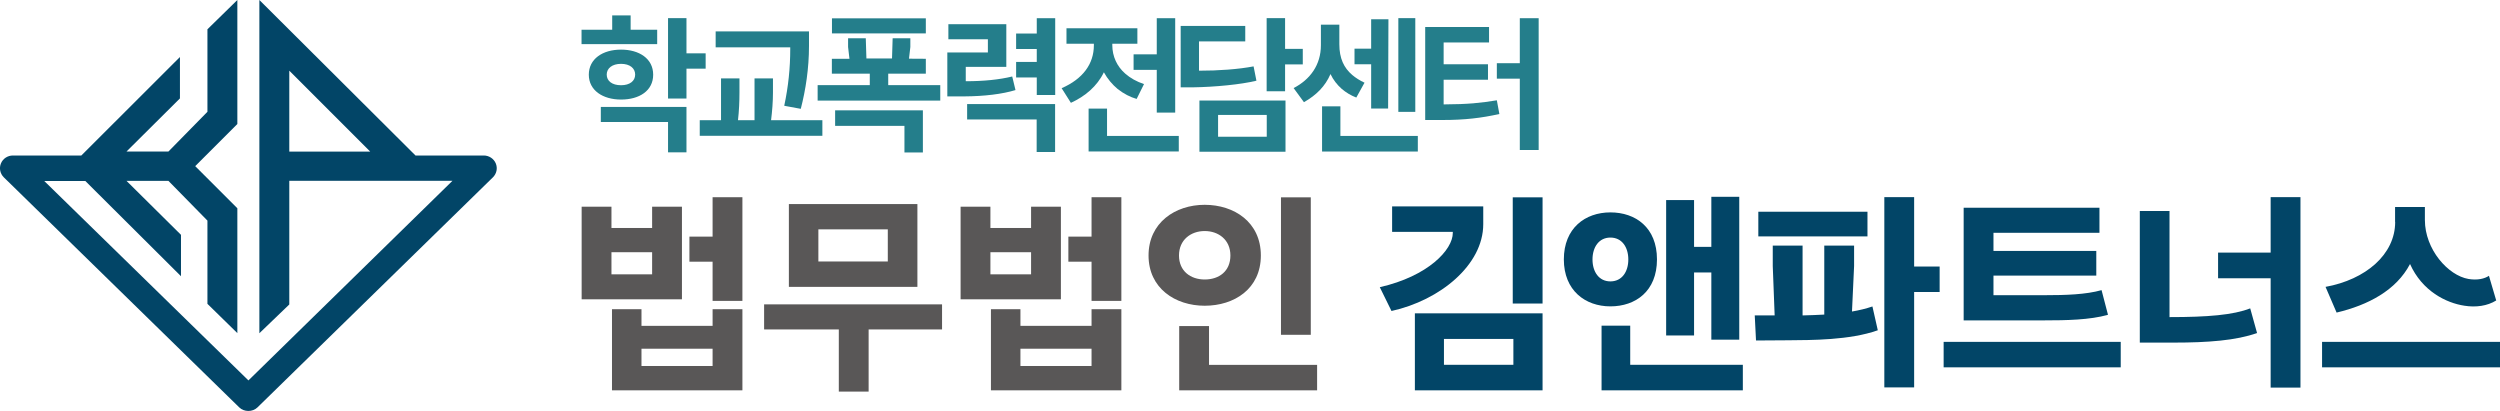 <?xml version="1.0" encoding="UTF-8"?><svg id="Layer_2" xmlns="http://www.w3.org/2000/svg" viewBox="0 0 237.3 39.01"><defs><style>.cls-1{fill:#595757;}.cls-2{fill:#024567;}.cls-3{fill:#247e8b;}</style></defs><g id="Layer_1-2"><g><path class="cls-2" d="M45.93,14.76h-6.49L24.62,0V31.63l2.84-2.73v-11.74h15.49l-19.37,18.95L4.2,17.18h3.9l9.08,9.04v-3.93l-5.17-5.12h3.98l3.7,3.77v7.9l2.84,2.78v-11.85l-4-4,4-4V0l-2.84,2.78v7.83l-3.7,3.77h-3.98l5.07-5.04v-3.93L7.72,14.76H1.23c-.5,0-.95,.29-1.14,.75-.19,.45-.08,.97,.27,1.32l22.35,21.84c.46,.45,1.27,.45,1.73,0l22.35-21.84c.35-.35,.46-.86,.27-1.32-.19-.45-.64-.75-1.14-.75Zm-18.47-.37V6.71l7.68,7.68h-7.68Z"/><g><path class="cls-1" d="M58.04,19.62v2.02h3.86v-2.02h2.83v8.79h-9.52v-8.79h2.83Zm3.86,6.42v-2.1h-3.86v2.1h3.86Zm-3.82,3.31h2.81v1.58h6.75v-1.58h2.83v7.7h-12.38v-7.7Zm9.56,5.39v-1.64h-6.75v1.64h6.75Zm-2.2-12.28h2.2v-3.74h2.83v9.84h-2.83v-3.72h-2.2v-2.38Z"/><path class="cls-1" d="M72.53,28.89h16.89v2.38h-6.97v5.9h-2.83v-5.9h-7.09v-2.38Zm14.55-9.52v7.86h-12.2v-7.86h12.2Zm-2.81,5.45v-3.05h-6.59v3.05h6.59Z"/><path class="cls-1" d="M94.01,19.62v2.02h3.86v-2.02h2.83v8.79h-9.52v-8.79h2.83Zm3.86,6.42v-2.1h-3.86v2.1h3.86Zm-3.82,3.31h2.81v1.58h6.75v-1.58h2.83v7.7h-12.38v-7.7Zm9.56,5.39v-1.64h-6.75v1.64h6.75Zm-2.2-12.28h2.2v-3.74h2.83v9.84h-2.83v-3.72h-2.2v-2.38Z"/><path class="cls-1" d="M114.35,19.44c2.79,0,5.33,1.64,5.33,4.81s-2.53,4.77-5.33,4.77-5.33-1.66-5.33-4.77,2.53-4.81,5.33-4.81Zm0,7.09c1.37,0,2.44-.79,2.44-2.28s-1.13-2.32-2.44-2.32-2.44,.83-2.44,2.32,1.11,2.28,2.44,2.28Zm-2.42,4.42h2.83v3.68h10.26v2.42h-13.09v-6.1Zm9.66-12.22h2.83v13.05h-2.83v-13.05Z"/><path class="cls-2" d="M140.79,19.58v1.7c0,3.88-4.12,7.23-8.71,8.24l-1.11-2.26c4.61-1.05,6.93-3.56,6.93-5.15v-.1h-5.76v-2.42h8.65Zm-6.49,10.16h12.12v7.31h-12.12v-7.31Zm9.35,4.89v-2.46h-6.59v2.46h6.59Zm-.06-15.9h2.83v10.08h-2.83v-10.08Z"/><path class="cls-2" d="M152.86,20.16c2.38,0,4.42,1.43,4.42,4.46s-2.04,4.46-4.42,4.46-4.42-1.5-4.42-4.46,2.02-4.46,4.42-4.46Zm0,6.55c1.09,0,1.7-.91,1.7-2.08s-.61-2.08-1.7-2.08-1.7,.91-1.7,2.08,.61,2.08,1.7,2.08Zm-.85,4.2h2.73v3.72h10.69v2.42h-13.41v-6.14Zm6.14-11.92h2.65v4.44h1.64v-4.75h2.65v13.56h-2.65v-6.38h-1.64v5.98h-2.65v-12.85Z"/><path class="cls-2" d="M168.45,29.94l-.18-4.69v-1.94h2.83v6.63c.71-.02,1.39-.04,2.06-.08v-6.55h2.83v1.94l-.2,4.32c.71-.12,1.35-.28,1.94-.48l.51,2.26c-2.67,.95-6.32,.93-8.53,.95l-3.03,.02-.12-2.38h1.9Zm8.81-9.84v2.34h-10.36v-2.34h10.36Zm1.6-1.39h2.83v6.59h2.42v2.42h-2.42v9.05h-2.83V18.71Z"/><path class="cls-2" d="M184.49,32.45h16.81v2.42h-16.81v-2.42Zm14.79-12.73v2.38h-10.06v1.72h9.76v2.34h-9.76v1.86h4.83c2.02,0,3.94-.06,5.43-.48l.61,2.34c-1.7,.49-4.02,.53-6.02,.53h-7.68v-10.69h12.89Z"/><path class="cls-2" d="M205.93,20.04v10.06c3.62,0,6.06-.2,7.66-.83l.65,2.34c-1.98,.71-4.67,.91-7.9,.91h-3.23v-12.49h2.83Zm4.61,3.94h4.99v-5.27h2.83v18.08h-2.83v-10.38h-4.99v-2.42Z"/><path class="cls-2" d="M220.41,32.45h16.89v2.42h-16.89v-2.42Zm6.93-11.39v-1.41h2.83v1.23c0,2.79,2.2,5.27,4.14,5.6,.85,.14,1.52-.02,1.94-.3l.69,2.34c-.85,.53-1.94,.67-3.01,.5-1.74-.26-4.02-1.39-5.17-3.96-1.31,2.5-3.98,3.9-6.97,4.61l-1.05-2.44c3.8-.69,6.61-3.07,6.61-6.16Z"/></g><g><path class="cls-3" d="M58.11,2.82V1.46h1.75v1.36h2.52v1.37h-7.18v-1.37h2.91Zm.84,1.89c1.72,0,3.05,.85,3.05,2.38s-1.32,2.36-3.05,2.36-3.06-.87-3.06-2.36,1.3-2.38,3.06-2.38Zm-1.92,5.44h8.13v4.31h-1.75v-2.88h-6.38v-1.43Zm1.92-2.06c.84,0,1.34-.41,1.34-1.01s-.5-1.02-1.34-1.02-1.36,.42-1.36,1.02,.5,1.01,1.36,1.01Zm4.46-6.37h1.75v3.34h1.82v1.46h-1.82v2.83h-1.75V1.73Z"/><path class="cls-3" d="M66.41,11.41h2.03v-3.97h1.75v1.34c0,.84-.04,1.76-.14,2.63h1.57v-3.97h1.75v1.34c0,.83-.07,1.76-.18,2.63h4.87v1.48h-11.64v-1.48Zm10.38-8.45v1.39c0,2.16-.32,4.2-.78,5.98l-1.57-.29c.39-1.83,.57-3.58,.57-5.4v-.15h-7.08v-1.51h8.86Z"/><path class="cls-3" d="M77.61,8.08h4.95v-1.09h-3.6v-1.41h1.67l-.13-1.12v-.83h1.68l.06,1.92h2.43l.06-1.92h1.68v.83l-.13,1.11c.56,.01,1.11,.01,1.6,.01v1.41h-3.57v1.09h4.94v1.47h-11.64v-1.47Zm10.27-6.34v1.43h-8.91V1.74h8.91Zm-8.61,8.73h8.33v4h-1.75v-2.52h-6.58v-1.48Z"/><path class="cls-3" d="M95.52,2.3V6.35h-3.85v1.36c1.71,0,3.19-.15,4.41-.45l.31,1.29c-1.25,.38-2.95,.59-4.87,.6h-1.6V4.98h3.85v-1.25h-3.75v-1.43h5.5Zm-3.72,7.58h8.35v4.55h-1.75v-3.09h-6.6v-1.46Zm4.65-4h1.96v-1.23h-1.96v-1.47h1.96V1.73h1.75v7.29h-1.75v-1.67h-1.96v-1.47Z"/><path class="cls-3" d="M107.96,2.68v1.47h-2.38v.13c0,1.08,.45,2.03,1.23,2.71,.48,.42,1.08,.76,1.78,.99l-.7,1.41c-.59-.17-1.22-.48-1.81-.95-.49-.41-.95-.94-1.3-1.58-.64,1.33-1.79,2.29-3.13,2.9l-.88-1.39c2.03-.88,3.06-2.32,3.06-4.07v-.15h-2.6v-1.47h6.73Zm-4.63,7.63h1.75v2.59h6.81v1.48h-8.56v-4.07Zm4.27-5.15h2.2V1.73h1.75V10.69h-1.75V6.63h-2.2v-1.47Z"/><path class="cls-3" d="M118.2,2.46v1.47h-4.39v2.78c1.85,0,3.72-.13,5.18-.41l.27,1.36c-1.46,.36-3.95,.6-6.04,.63h-1.15V2.46h6.14Zm-4.35,7.08h8.17v4.86h-8.17v-4.86Zm6.39,3.44v-2.07h-4.62v2.07h4.62Zm-.01-11.26h1.75v2.92h1.68v1.47h-1.68v2.55h-1.75V1.72Z"/><path class="cls-3" d="M125.38,4.3v-1.96h1.75v1.86c0,1.34,.43,2.24,1.23,2.92,.32,.27,.71,.52,1.16,.73l-.78,1.41c-.52-.2-.98-.48-1.39-.83-.43-.38-.8-.85-1.06-1.4-.5,1.16-1.34,2-2.52,2.67l-.98-1.34c1.57-.81,2.59-2.2,2.59-4.07Zm.1,5.79h1.75v2.81h7.35v1.48h-9.09v-4.3Zm3.09-5.47h1.58V1.83h1.64l-.03,8.47h-1.61V6.1h-1.58v-1.47Zm4.16-2.9h1.61V10.62h-1.61V1.73Z"/><path class="cls-3" d="M141.34,2.56v1.47h-4.31v2.07h4.21v1.47h-4.21v2.34c2.34-.01,3.51-.14,5.05-.39l.24,1.3c-1.69,.38-3.29,.57-5.37,.57h-1.67V2.56h6.06Zm.74,3.44h2.18V1.73h1.79V14.24h-1.79V7.47h-2.18v-1.47Z"/></g></g></g></svg>